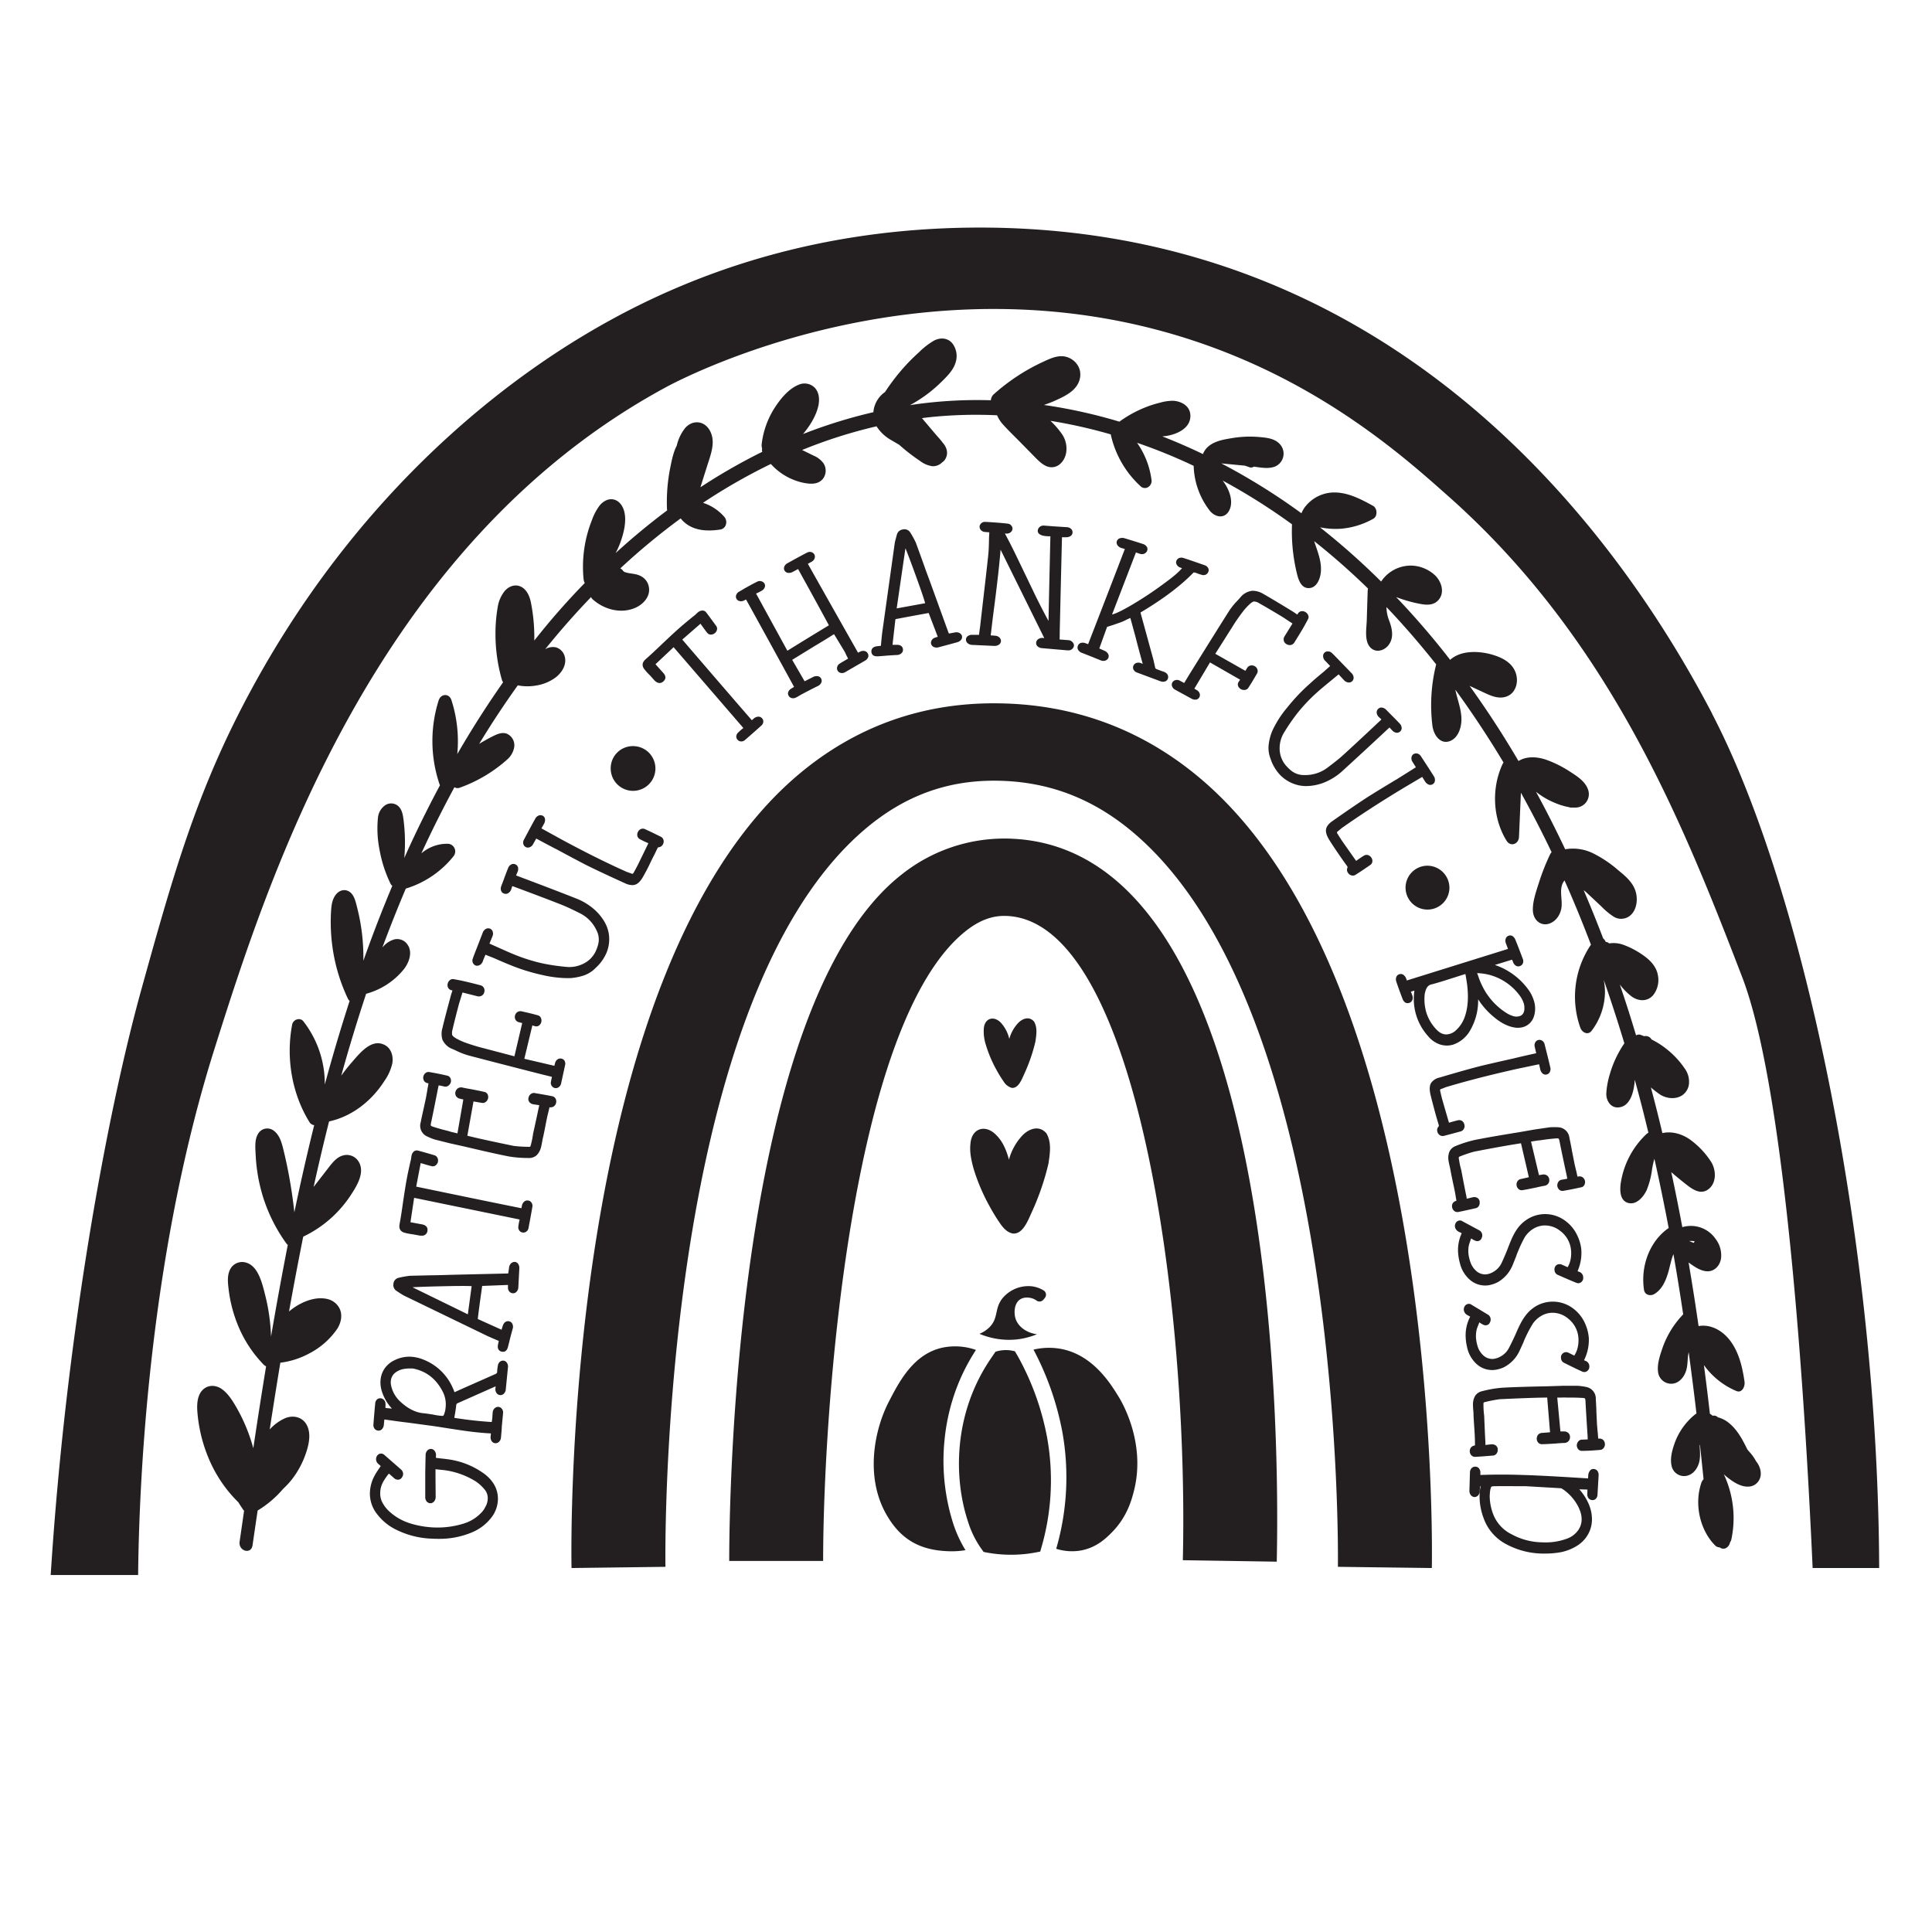 <svg id="Layer_1" data-name="Layer 1" xmlns="http://www.w3.org/2000/svg" viewBox="0 0 864 864"><defs><style>.cls-1{fill:#231f20;}</style></defs><title>Thanksgiving_Black</title><path class="cls-1" d="M640.32,701.23l-42-.54c0-2.48,3.5-248.81-91.94-328.73-18.35-15.37-38.6-22.83-61.92-22.83-21.35,0-40,6.92-57,21.16-93.46,78.27-89.92,327.89-89.87,330.4l-42,.54c-.2-10.85-3.81-266.64,101.93-355.21,25-20.9,54.19-31.5,86.91-31.5,34.66,0,65.56,11.16,91.84,33.17C644.05,437.92,640.52,690.52,640.32,701.23ZM453.39,375.12a73.73,73.73,0,0,0-49.68,15.58c-75.43,58.19-77.6,282-77.6,307.37h42c0-64.68,11.6-241.45,64.32-282.12,7.92-6.11,14.15-6.53,18.21-6.31,57.9,3.18,81,173.79,78.33,288.09l42,.66C572.12,645.57,572.24,381.65,453.39,375.12ZM785.92,654.28c1.4,2.11,2.09,5,.9,7.39a5.6,5.6,0,0,1-5,3.15c-3.66.15-7.32-2.46-10.14-4.8-.27-.22-.52-.47-.78-.71a46.11,46.11,0,0,1,3.39,29.05,3.49,3.49,0,0,1-.61,1.39,3.6,3.6,0,0,1-2.12,2.7,2.75,2.75,0,0,1-2.3-.3,1.84,1.84,0,0,1-.22-.17,2.8,2.8,0,0,1-2.06-.89c-6.75-6.8-9.39-18.38-6.14-27.91a4.3,4.3,0,0,1,1-1.68q-.78-7.69-1.61-15.39l-.13.15c.1,2.81.47,5.59-.41,8.32-1,2.93-3,5.07-5.83,5.48a5.71,5.71,0,0,1-6.37-4.82c-.61-2.87.18-6.13,1.07-8.83a29.34,29.34,0,0,1,9.65-14,2,2,0,0,1,.46-.27q-1.61-13.74-3.48-27.42c-.66,2.79-.27,5.88-1.28,8.64-1.08,3-3.42,5.41-6.44,5.46a5.93,5.93,0,0,1-6-5.48c-.39-3.16.74-6.78,1.73-9.71a41.26,41.26,0,0,1,9.53-15.84c-1.35-9-2.78-18-4.36-26.93-1.08,2.61-1.55,5.59-2.4,8.39-1.16,3.87-2.92,7.67-6.35,9.55-1.52.83-4,.4-4.4-1.91-1.62-10.62,2.45-21.54,10.61-27.43a3,3,0,0,1,.42-.24q-2.94-15.58-6.39-31a37.45,37.45,0,0,0-1.07,4.83,36.68,36.68,0,0,1-2.42,9.24c-1.49,3.15-4.59,6.57-8.07,5.71-4.19-1-4-6.33-3.31-10a37.91,37.91,0,0,1,11.31-20.84,4.7,4.7,0,0,1,.87-.61c-.87-3.58-1.74-7.17-2.65-10.74-1.1-4.33-2.26-8.64-3.44-12.94-.32,5.24-2,12.48-7.86,12.38-3-.06-5-3.08-4.87-6.32a36.5,36.5,0,0,1,1.56-8.51,47.66,47.66,0,0,1,6.51-13.84q-4.31-14.32-9.23-28.4a28.11,28.11,0,0,1,.56,5.53,29.05,29.05,0,0,1-6,17.3c-1.62,2.07-4.2.77-5-1.37a41.45,41.45,0,0,1,4.73-37.18c-3.7-9.7-7.61-19.29-11.82-28.73a8.22,8.22,0,0,0-.72,1.09c-1.67,3.24-.17,7.49-.64,11s-2.73,6.46-5.77,7.32c-3.52,1-6.72-1.62-7-5.65s1.45-8.87,2.66-12.68a100.18,100.18,0,0,1,5-12.69,3.37,3.37,0,0,1,.7-1q-1.78-3.75-3.64-7.46c-3.22-6.48-6.6-12.86-10.09-19.16l-.86,19.74c-.14,3.35-3.8,4.54-5.52,1.79-6.25-10-6.86-23.54-1.84-34.29a3.64,3.64,0,0,1,.45-.73q-10.1-16.84-21.55-32.58c.83,4.24,2.53,8.2,2.71,12.6.18,4.23-1.47,9.25-5.48,10.5s-6.87-2.75-7.46-6.79a74.93,74.93,0,0,1,1.65-27.62Q633.2,285.66,623.35,275q-1.64-1.77-3.32-3.51a17.18,17.18,0,0,0,1.27,6.2c1.34,3.62,2.15,7.69-.43,10.91-2.33,2.9-6.63,3.51-8.76,0-1.85-3.07-1-7.76-.88-11.24q.19-6.57.41-13.14a4.1,4.1,0,0,1,.16-1A308.89,308.89,0,0,0,587.7,242c1.43,4.47,3.38,8.81,3,13.7-.28,3.22-1.84,7.08-5.16,7.29-3.84.24-5-4-5.75-7.33a79.72,79.72,0,0,1-2-21.19,280,280,0,0,0-31-19.56,28,28,0,0,1,1.56,2.34c1.78,3.09,3.15,7.46,1.4,10.95-2,4-6.28,3.19-8.7.23a34.2,34.2,0,0,1-7.23-20.1c-1.65-.78-3.3-1.56-5-2.31q-10-4.47-20.32-8A37.12,37.12,0,0,1,515,214.9a3.28,3.28,0,0,1-1.78,3.07,2.78,2.78,0,0,1-3.26-.62,44.26,44.26,0,0,1-13.19-22.89,1.25,1.25,0,0,1,0-.19,226.72,226.72,0,0,0-27-6.07,39.16,39.16,0,0,1,5,5.71,11.54,11.54,0,0,1,2,8.69c-.56,2.91-2.46,5.5-5.1,6.18-3.32.86-6-1.5-8.34-3.84l-7.22-7.35c-2.45-2.5-5-4.93-7.37-7.54a15.25,15.25,0,0,1-2.84-4.33,200.47,200.47,0,0,0-27.5.59q-3.06.28-6.1.68,3.12,3.7,6.25,7.39c1,1.14,2.08,2.28,3,3.55,1.71,1.92,2.73,4.58,1.3,7.18a4.44,4.44,0,0,1-1.52,1.67A5.81,5.81,0,0,1,417,208.5a11.83,11.83,0,0,1-5.55-2.36,84.07,84.07,0,0,1-9.36-7.26c-1.14-.67-2.29-1.33-3.42-2a18.38,18.38,0,0,1-6.67-6.23,218.55,218.55,0,0,0-33.29,10.59l5.1,2.5a10.58,10.58,0,0,1,4.37,3.33,6,6,0,0,1-.07,6.93c-2.33,3.07-6.49,2.44-9.61,1.73a27.12,27.12,0,0,1-13.77-8.24,258.79,258.79,0,0,0-29.57,16.85l-.77.52a21.28,21.28,0,0,1,9.51,6.26,3.65,3.65,0,0,1,.68,3.62,3.1,3.1,0,0,1-2.69,2.1c-6.22.94-13.08.49-17.49-5a300,300,0,0,0-27,22.35,3.53,3.53,0,0,1,1.35,1.21l.08.09,0,0,.46.3h0l.22.08c.3.11.61.19.91.27,1.17.28,2.37.38,3.54.61,2.7.51,5.18,2,6.06,5.08,1.29,4.52-2.16,8.24-5.56,9.83-6.43,3-14.12,1.1-19.43-3.65a2.47,2.47,0,0,1-.69-1q-10.72,11.13-20.53,23.33a6.65,6.65,0,0,1,4.87-.83,5.74,5.74,0,0,1,3.83,3.94c1.09,3.69-1.19,7.2-3.73,9.28a19.55,19.55,0,0,1-8.55,3.76,22.58,22.58,0,0,1-8.67,0q-9.11,12.71-17.27,26.18l.82-.51c1.8-1.06,3.63-2.09,5.49-3s3.94-1.81,6-1.06a5.62,5.62,0,0,1,3.3,6.33,9.47,9.47,0,0,1-3,5.16,64.27,64.27,0,0,1-21.43,12.72,2.57,2.57,0,0,1-2.24-.27q-7.86,14.51-14.8,29.6a17.57,17.57,0,0,1,12.13-4.29,3.44,3.44,0,0,1,2.19,5.65,43.47,43.47,0,0,1-21.27,14.38q-4.06,9.57-7.81,19.3c-.9,2.34-1.78,4.68-2.65,7,.19-.2.36-.4.55-.59a10.27,10.27,0,0,1,4.83-3,5.54,5.54,0,0,1,5.95,2.51c2.33,3.47.39,8.24-1.87,11a32.61,32.61,0,0,1-16.74,10.82q-6,18.12-11.13,36.61c1.52-2.07,3.09-4.1,4.76-6,3.69-4.25,8.94-10.86,14.82-7.63,2.77,1.51,3.81,4.94,3.25,8.18a22.12,22.12,0,0,1-3.52,7.81c-5.88,9.24-14.77,15.95-24.76,18.12q-3.67,14.58-6.9,29.28l6.69-8.63c1.69-2.18,3.5-4.5,6.08-5.32a6.18,6.18,0,0,1,7.12,2.29c3.32,4.78-.39,10.91-3,14.91a52.24,52.24,0,0,1-21.55,19q-3.34,16.69-6.34,33.46a26.61,26.61,0,0,1,2.86-2.14c4.12-2.65,9.3-4.51,14.08-3.48a8.19,8.19,0,0,1,5.58,4.13c1.56,3.07.72,6.61-1,9.3a34.49,34.49,0,0,1-12.56,11,36.46,36.46,0,0,1-12.85,4.1q-2.46,14.91-4.75,29.85a20.58,20.58,0,0,1,7-5.08c3.59-1.43,7.92-.54,9.78,3.52,1.74,3.77.71,8.32-.55,12.07a40,40,0,0,1-5.4,10.6,34.52,34.52,0,0,1-4.8,5.41,46.47,46.47,0,0,1-11.43,9.73q-1.16,7.8-2.29,15.59c-.62,4.23-6.38,2.55-5.77-1.66q1-6.93,2-13.85a2.48,2.48,0,0,1-.41-.44c-.16-.22-.3-.46-.45-.69l0,0c-.59-.84-1.14-1.7-1.67-2.59a59.82,59.82,0,0,1-13.13-19.25,67.23,67.23,0,0,1-5.24-21.34c-.24-3.18-.05-6.88,2-9.3,2.44-2.83,6.16-2.77,9-.74s4.89,5.38,6.72,8.59a77,77,0,0,1,7.3,17.84Q116,629.35,119,611a2.91,2.91,0,0,1-1.11-.75,54.7,54.7,0,0,1-10.9-16.2,61.78,61.78,0,0,1-4.76-17.58c-.35-2.91-.68-6.1.67-8.76a6,6,0,0,1,6.92-3.13c5.78,1.42,7.56,9.76,8.92,15.2a87.79,87.79,0,0,1,2.47,17.93v0q3.5-20.54,7.49-41a2.12,2.12,0,0,1-.54-.5,72.48,72.48,0,0,1-10.26-20.09,75.3,75.3,0,0,1-3.56-19.53c-.14-2.89-.54-6.63.9-9.22a4.76,4.76,0,0,1,7.36-1.59c2.45,1.95,3.36,5.13,4.11,8.22q1.32,5.37,2.35,10.8,1.63,8.61,2.58,17.36,3.54-17,7.61-33.87c.41-1.71.84-3.41,1.26-5.11a2.85,2.85,0,0,1-2.16-1.44c-7.79-12.6-10.52-28.52-7.71-43.48.45-2.35,3.48-3.41,5-1.56a45.43,45.43,0,0,1,9.61,28.32q5.1-18.85,11.1-37.4a3.09,3.09,0,0,1-.81-1.1,78.53,78.53,0,0,1-6.34-19.76A81.23,81.23,0,0,1,148,408.4c.15-2.85.33-5.72,2-8.06,1.53-2.19,4.14-3,6.35-1.5s2.83,4.94,3.49,7.54a87.3,87.3,0,0,1,1.84,9.54,90.33,90.33,0,0,1,.82,13.75q6-17,12.94-33.51a2.74,2.74,0,0,1-.81-1,58,58,0,0,1-4.9-15.14,48.4,48.4,0,0,1-.71-14.31,7.7,7.7,0,0,1,3.27-5.63,4.8,4.8,0,0,1,6,.59c1.57,1.6,1.91,3.85,2.19,6.08.3,2.41.5,4.85.58,7.29a81.9,81.9,0,0,1-.25,9.66c.32-.71.62-1.43.94-2.14q7-15.45,15-30.37c0-.11-.1-.22-.14-.33a60.3,60.3,0,0,1-.45-37.61c1-3.1,4.7-3.32,5.74-.11a60.06,60.06,0,0,1,2.6,24.1q9.59-16.59,20.5-32.14a3.47,3.47,0,0,1-.56-1.14,74,74,0,0,1-2.86-21.29,68.55,68.55,0,0,1,1-11.18,15.24,15.24,0,0,1,3.21-7.29c1.81-2,4.35-2.95,6.81-2,2.69,1.08,4.13,4,4.77,6.95a80.39,80.39,0,0,1,1.57,17.3c3.12-3.93,6.29-7.81,9.57-11.59q6.31-7.28,13-14.14a4.49,4.49,0,0,1-.53-1.73,56.36,56.36,0,0,1,3.74-26.41,24,24,0,0,1,3.44-6.51c1.63-2,4-3.27,6.45-2.65,2.24.58,3.79,2.64,4.47,5,1.29,4.53-.15,10-1.68,14.27a35.3,35.3,0,0,1-2.09,4.64q11.12-10.16,23.06-19.09a3.83,3.83,0,0,1-.09-.69,77.69,77.69,0,0,1,1.45-18.34c.62-3.06,1.35-6.91,2.92-9.92a19.65,19.65,0,0,1,3.8-7.93c3.31-3.72,8.6-3.31,11.07,1.33,2.62,4.93.36,10.49-1.18,15.36q-1.56,4.92-3.11,9.86a262.16,262.16,0,0,1,25.59-14.83c.69-.35,1.39-.67,2.08-1a2.53,2.53,0,0,1-.13-.89c0-.2,0-.39.07-.59a4.81,4.81,0,0,1-.21-2,38.33,38.33,0,0,1,5.66-16c2.71-4.23,6.33-8.68,10.81-10.51a6.43,6.43,0,0,1,7.21,1.26c2,2.06,2.28,5.14,1.69,8-1,4.7-3.93,9.25-6.88,12.75a225.77,225.77,0,0,1,31.48-9.77c0-.26,0-.52.07-.8a12.14,12.14,0,0,1,5.11-8.21,93.68,93.68,0,0,1,8.88-11.51c2-2.22,4.14-4.31,6.34-6.3a33.48,33.48,0,0,1,6.69-5.19c2.73-1.4,5.95-1.37,8.15,1.16a9.31,9.31,0,0,1,1.67,8.06c-.74,3-2.65,5.29-4.62,7.35a71.6,71.6,0,0,1-6.48,6,61.43,61.43,0,0,1-9.44,6.28A200.77,200.77,0,0,1,443.11,179a4.11,4.11,0,0,1,1.41-2.78,90.27,90.27,0,0,1,14.91-10.77c2.37-1.36,4.8-2.6,7.26-3.74s5.2-2.42,8-2.42c4.75,0,9.54,4.38,8.21,10.11-1.26,5.45-7,7.91-11.16,9.81-1.61.73-3.24,1.33-4.89,1.89a232.57,232.57,0,0,1,33.75,7.47,52.6,52.6,0,0,1,11.74-6.45,46.52,46.52,0,0,1,6.28-2,21.9,21.9,0,0,1,6-.9c3.74.2,8.14,2.47,7.7,7.42s-5.69,7.27-9.54,8.1a21.56,21.56,0,0,1-3,.41q9.21,3.6,18.18,7.91a8.75,8.75,0,0,1,1.9-2.93c2.87-2.81,7-3.51,10.67-4.13a48.37,48.37,0,0,1,12.71-.55c3.3.3,7.13.6,9.47,3.59a6.26,6.26,0,0,1-2.61,9.64c-2.89,1.07-6.28.43-9.35,0a2.29,2.29,0,0,1-2.06.26c-.66-.26-1.33-.49-2-.7l-10.5-1c3.58,1.88,7.12,3.82,10.62,5.86A284.53,284.53,0,0,1,582,229.53a14.53,14.53,0,0,1,1.51-2.71c.06-.09.14-.17.21-.26l.06-.1a1.37,1.37,0,0,1,.17-.17,16.53,16.53,0,0,1,12.76-6.06c6.2,0,11.92,3,17.36,6,1.9,1.07,2.07,4.65.09,5.75a35.43,35.43,0,0,1-14.7,4.49,33.77,33.77,0,0,1-7.38-.34l-1.73-.27a321,321,0,0,1,27.3,24.21A15.9,15.9,0,0,1,632.25,253a16.24,16.24,0,0,1,9.27,4.07c2.94,2.62,4.81,7.73,1.82,11.2-2.56,3-6.57,2.17-9.8,1.48a63.21,63.21,0,0,1-9.18-2.74q11.14,11.67,21.33,24.46c.68.85,1.34,1.71,2,2.57a3.51,3.51,0,0,1,.44.56l.38.49c4.83-4.39,12.91-4,18.64-2.38,4,1.16,8.6,3.16,10.46,7.61s.3,9.8-4.06,11.23c-3.89,1.29-7.83-.86-11.34-2.5l-5-2.33c7.78,10.8,15.06,22,21.88,33.62,3.59-2.3,8.52-1.93,12.41-.56a49.93,49.93,0,0,1,10.4,5.17c3,1.95,7,4.31,8.29,8.18a6,6,0,0,1-5.16,8,11,11,0,0,1-1.82,0,3,3,0,0,1-1.56-.17,29.52,29.52,0,0,1-6-1.79,34.43,34.43,0,0,1-8.74-5.08q6.87,12.63,13.05,25.71a20.4,20.4,0,0,1,12.85,2,52.71,52.71,0,0,1,10.81,7.31c3.33,2.74,7.1,5.76,8.09,10.54.89,4.31-.5,9.37-4.55,10.86a5.74,5.74,0,0,1-1.45.33,5.1,5.1,0,0,1-2.42-.19l-.08,0a8,8,0,0,1-.92-.36c-.19-.09-.36-.18-.53-.28a30.63,30.63,0,0,1-5.59-4.62l-7.08-6.63-.86-.65q4.57,10.68,8.72,21.56a3.8,3.8,0,0,1,1.14,1.55,2.55,2.55,0,0,1,1.25.44l.33.23a13,13,0,0,1,6.26.61,38.29,38.29,0,0,1,9.7,5.27c2.66,2,5.18,4.72,5.79,8.37a10.92,10.92,0,0,1-2.2,9c-2.69,3-6.75,2.6-9.72.36a29,29,0,0,1-5.11-5.21c2.57,7.52,5,15.1,7.26,22.73a2.51,2.51,0,0,1,2-.25c.55.19,1.1.42,1.65.63a2.94,2.94,0,0,1,3.27,1.45A36.93,36.93,0,0,1,745,468.9a39.13,39.13,0,0,1,8.58,9.18,10,10,0,0,1,1.65,7.24,7.08,7.08,0,0,1-3,4.55c-2.91,1.84-6.72,1.46-9.61-.24a40.45,40.45,0,0,1-4.21-3.22l-.12-.08q2.72,10.16,5.14,20.4c4.35-1,9.25.45,13,3.37a36.68,36.68,0,0,1,8.88,9.63c2.2,3.69,2.34,9.2-1.17,12-3.91,3.12-8-.41-11.27-3-1.85-1.47-3.68-3-5.47-4.53.22,1,.46,2,.67,3.08q2.26,10.73,4.27,21.51h0a13.41,13.41,0,0,1,14.85,5.22,12.06,12.06,0,0,1,2.48,8.63c-.42,3.28-2.85,5.83-5.85,5.89s-5.81-1.89-8.27-3.64l-.41-.32q2.42,14.19,4.47,28.46c5.41-.93,10.66,1.94,14.13,6.53,3.92,5.22,5.48,11.76,6.42,18.37.32,2.19-1.2,5.15-3.59,4.16A34,34,0,0,1,762,610.47q1.44,10.89,2.68,21.8a4.08,4.08,0,0,1,.87.57l.31.29a2.53,2.53,0,0,1,2.41.71,12.54,12.54,0,0,1,4.6,2.27c3.88,3,6.35,7.53,8.56,12.11l.85,1a19.47,19.47,0,0,1,3,4.19C785.48,653.67,785.71,654,785.92,654.28ZM755.45,555l2,.83a3.3,3.3,0,0,1,.31-.51,1.24,1.24,0,0,1,.14-.18A7.53,7.53,0,0,0,755.45,555ZM243.74,366.39a1.93,1.93,0,0,0-1-1.57,2.16,2.16,0,0,0-1.89-.09,3,3,0,0,0-1.48,1.39c-1.13,2-2.8,5.11-5.08,9.43a2.5,2.5,0,0,0,.08,2.62,2.71,2.71,0,0,0,.68.61,2.14,2.14,0,0,0,1.88.09,2.92,2.92,0,0,0,1.45-1.31l1.43-2.56.67.36c3.82,2.06,6.61,3.54,8.54,4.51,5.75,3.1,9.93,5.32,12.79,6.8,4,2,9.92,4.8,17.73,8.34a7.8,7.8,0,0,0,3.21.82,4,4,0,0,0,1.44-.25c1.24-.47,2.37-1.65,3.46-3.61.94-1.68,2-3.61,3-5.75s1.81-3.64,2.21-4.45l1.07-2.25.22-.39c0-.05.1-.18.42-.23a2.38,2.38,0,0,0,1.88-1.3,2.55,2.55,0,0,0,.28-1.91,2.2,2.2,0,0,0-1.14-1.46h0c-3.11-1.54-5.47-2.68-7-3.36a2.19,2.19,0,0,0-1.8-.18,2.51,2.51,0,0,0-1.44,1.24,2.61,2.61,0,0,0-.32,1.88,2.21,2.21,0,0,0,1.18,1.5c.72.39,1.9,1,3.5,1.68l.21.1s0,.09-.12.34l-4.34,8.92c-.41.84-1.1,2.14-2.06,3.86a1.19,1.19,0,0,1-.49.54c-.08,0-.22.06-.54-.11l-2.16-.76c-9-4-19-9-29.64-14.77l-8.17-4.51-.26-.15,1.12-2A3.5,3.5,0,0,0,243.74,366.39Zm69.71-87.19c1.25,1.75,2.17,3,2.85,3.86a2.12,2.12,0,0,0,1.61.74h0a2.92,2.92,0,0,0,1.73-.61l.13-.11a2.71,2.71,0,0,0,.86-1.45,2,2,0,0,0-.28-1.62c-2-2.72-3.47-4.77-4.51-6.1a2.08,2.08,0,0,0-1.81-.87,3.29,3.29,0,0,0-2,.87c-.24.21-.52.47-.85.8a10.84,10.84,0,0,1-1.12.92c-2.52,2.05-4.42,3.64-5.65,4.7-1.9,1.66-4.69,4.22-8.27,7.62-3.22,3.08-5.69,5.37-7.36,6.82s-1.81,3-.58,4.56c.63.79,1.23,1.47,1.76,2s1,1,1.31,1.38l1.5,1.67c1.69,1.61,3,1.11,3.83.4s1.69-2,0-3.87l-3.46-3.86,8.1-7.62,31.19,36.14c-.23.19-.48.4-.77.62-.45.37-.95.82-1.46,1.33a2.47,2.47,0,0,0-.91,1.65,2,2,0,0,0,.53,1.63,2.19,2.19,0,0,0,1.63.78h.08a2.51,2.51,0,0,0,1.7-.7c3.2-2.78,5.62-4.92,7.19-6.35a2.51,2.51,0,0,0,.92-1.66,2.08,2.08,0,0,0-.53-1.63,2.16,2.16,0,0,0-1.67-.75h0a3.25,3.25,0,0,0-1.92.73l-1,.86c-7.35-8.45-17.81-20.58-31.1-36.06l8.13-7.08Zm-40.34,64.28a10,10,0,1,0,10-9.81A9.9,9.9,0,0,0,273.11,343.48Zm67.63-79.37a2.83,2.83,0,0,0,1.24-1.43,2,2,0,0,0-.13-1.76,2.52,2.52,0,0,0-3.22-.8c-1.34.67-2.54,1.3-3.55,1.87s-1.86,1-2.54,1.44l-2.14,1.24a2.72,2.72,0,0,0-1.15,1.39,2,2,0,0,0,.06,1.64,2.09,2.09,0,0,0,1.5,1.12,2.92,2.92,0,0,0,1.95-.28l.87-.44c5,9,12.21,22.14,21.48,39.07l-1.31.81a2.94,2.94,0,0,0-1.24,1.37,1.92,1.92,0,0,0,.07,1.7,2.13,2.13,0,0,0,1.44,1.14,2.54,2.54,0,0,0,.61.07,2.92,2.92,0,0,0,1.31-.33q.84-.42,1.56-.87c.44-.27.93-.55,1.48-.82,1.51-.82,3.79-2,6.77-3.48a3,3,0,0,0,1.46-1.42,2.12,2.12,0,0,0-.07-1.93,2,2,0,0,0-1.41-1,3.48,3.48,0,0,0-2,.26l-3.95,2-5.47-9.42-.07-.06a.68.68,0,0,1,.21-.25l9.93-6.1c3.72-2.22,6.39-3.84,8.14-5l.25-.12c.15-.08.2-.1.35.19l4.13,6.79a12.61,12.61,0,0,1,.83,1.52c.22.49.41.9.58,1.23l.55,1.06-.11.1c-1.7,1-2.89,1.68-3.63,2.16a2.46,2.46,0,0,0-1.11,1.44,2.19,2.19,0,0,0,.13,1.62,2.13,2.13,0,0,0,1.51,1.12,2.75,2.75,0,0,0,2-.41l8.9-5.15a3,3,0,0,0,1.25-1.38,2,2,0,0,0-.11-1.76,2.1,2.1,0,0,0-1.5-1.12,3,3,0,0,0-2,.32l-.87.44c-5-8.84-12.57-22.2-22.44-39.75l1.8-1a2.66,2.66,0,0,0,1.22-1.47,2.2,2.2,0,0,0-.15-1.79,2.36,2.36,0,0,0-1.4-1,2.55,2.55,0,0,0-1.78.23c-1.95,1-4.78,2.51-8.63,4.67a3.19,3.19,0,0,0-1.54,1.46,2.06,2.06,0,0,0,1.66,2.95,3.38,3.38,0,0,0,2-.41l2.45-1.3c6.09,11,10.72,19.5,13.78,25.15-7.8,4.73-14,8.55-18.57,11.38l-14-25.56c.26-.13.55-.26.88-.4A19.74,19.74,0,0,0,340.74,264.11ZM251.25,473.47h0a2.18,2.18,0,0,0-1.83.24,2.66,2.66,0,0,0-1.15,1.56l-.36,1.36-13.43-3.13,3.59-14.93,1.08.32a2.1,2.1,0,0,0,1.79-.2,2.63,2.63,0,0,0,1.09-1.51,2.68,2.68,0,0,0-.09-1.85,2,2,0,0,0-1.3-1.24c-1.64-.49-4-1.07-7.25-1.79a2.34,2.34,0,0,0-1.86.22,2.47,2.47,0,0,0-1.17,1.46,2.51,2.51,0,0,0,.13,1.93,2.25,2.25,0,0,0,1.44,1.2l1.6.41-3.48,14.86-.35-.09-15.94-4.19c-2.25-.67-4.15-1.28-5.63-1.82a26.65,26.65,0,0,1-4.2-1.94c-1.21-.71-1.59-1.2-1.7-1.49a5,5,0,0,1,.15-2.45c.6-2.63,1.57-6.52,2.91-11.56l1.54-5a5.31,5.31,0,0,1,.53.14l6.27,1.58a2.59,2.59,0,0,0,1.78-.28,2.42,2.42,0,0,0,1.12-1.43,2.68,2.68,0,0,0-.1-2,2.39,2.39,0,0,0-1.52-1.22c-3.33-.87-5.74-1.46-7.33-1.81-1-.25-2.59-.56-4.72-.94a2.05,2.05,0,0,0-1.67.43,2.81,2.81,0,0,0-.92,1.37,2.6,2.6,0,0,0,.08,1.91,2.12,2.12,0,0,0,1.39,1.2l.59.15L202,444c-.23.66-.45,1.42-.67,2.32-1.62,6-2.79,10.48-3.47,13.42a9.08,9.08,0,0,0,0,5.21,8.09,8.09,0,0,0,3.39,3.68l.53.26c1.07.44,1.92.82,2.53,1.13a32.16,32.16,0,0,0,5.27,2c7.16,1.89,17.79,4.63,32.51,8.39l4.75,1.16q-.09.35-.18.81c-.12.57-.22,1.06-.29,1.47a2.32,2.32,0,0,0,.31,1.68,2.25,2.25,0,0,0,1.28,1,2.2,2.2,0,0,0,.61.09,2.14,2.14,0,0,0,1.28-.43,2.67,2.67,0,0,0,1.08-1.67l1.8-8.28a2.66,2.66,0,0,0-.21-1.77A2,2,0,0,0,251.25,473.47Zm-19.4,91.95a3.38,3.38,0,0,1,.39,1.94l-.44,8.36a2.94,2.94,0,0,1-.8,1.94,2,2,0,0,1-1.83.68,2.2,2.2,0,0,1-1.39-.76,2.58,2.58,0,0,1-.61-1.63v-1.32l-11.54.45-.54,3.86c-.65,4.7-1.13,8.29-1.4,10.66a.31.31,0,0,0,0,.19.61.61,0,0,0,.05.11l10.55,4.76.57-1.81c.66-1.83,1.78-2.07,2.61-2a2.1,2.1,0,0,1,1.65,1.16,3,3,0,0,1,.14,2.27c-.64,2.3-1.09,4-1.36,5.14l-.72,2.89c-.46,1.78-1.38,2.21-2.18,2.21a1.62,1.62,0,0,1-.31,0,2.32,2.32,0,0,1-1.69-.91,2.67,2.67,0,0,1-.34-1.94c.05-.38.19-1.05.41-2-2.21-.93-4-1.7-5.37-2.34l-37.17-18c-.6-.34-1.65-1-3.15-2a3.12,3.12,0,0,1-1.44-3.17,3,3,0,0,1,2.47-2.76,37.43,37.43,0,0,1,5.07-.87l8.63-.2c4-.06,7.1-.13,9.16-.22l25.68-.6.35-.07.37-2.61a3.06,3.06,0,0,1,.83-1.82,2.44,2.44,0,0,1,1.73-.68A2,2,0,0,1,231.85,565.42Zm-20.93,9.76c-1.91-.14-6.76-.12-14.44.07-6.89.16-10.35.31-12,.43l24.74,12.09Zm15.8,34.32a2.76,2.76,0,0,1,.45,1.88l-1,10.18a3,3,0,0,1-.88,1.73,2.09,2.09,0,0,1-1.67.6,2,2,0,0,1-1.53-.89,2.83,2.83,0,0,1-.56-1.72l.12-1.31-17,7.55a.88.88,0,0,0-.46.36,1.84,1.84,0,0,0-.19.77c-.07.73-.22,1.84-.48,3.42-.15.8-.27,1.47-.34,2,4.12.65,8,1.14,11.55,1.46,2.23.2,4,.34,5.21.4,0-.33.08-.71.14-1.15.08-.62.14-1.36.17-2.19l.1-1.1a2.89,2.89,0,0,1,.84-1.69,2.34,2.34,0,0,1,1.57-.65,2.21,2.21,0,0,1,1.66.84,2.76,2.76,0,0,1,.57,1.79l-.59,6.29c0,1.06-.17,2.66-.36,4.74a3,3,0,0,1-.75,1.85,2.37,2.37,0,0,1-1.78.76,2.13,2.13,0,0,1-1.67-1,3.11,3.11,0,0,1-.43-2l.12-1.36-.27-.06c-.86,0-2.31-.12-4.21-.29-2.68-.24-5.64-.6-8.82-1.07L200,638.7c-3.39-.55-5.9-.93-7.46-1.13l-10.15-1.37c-2.34-.26-5.78-.73-10.24-1.37h-.27l-.24,2.51a3.25,3.25,0,0,1-.83,1.81,2.08,2.08,0,0,1-1.73.62,2.18,2.18,0,0,1-1.61-.9,2.77,2.77,0,0,1-.46-2c.14-2,.4-5.14.79-9.29a2.57,2.57,0,0,1,.76-1.7,2.09,2.09,0,0,1,1.71-.55,2.28,2.28,0,0,1,1.46.75,2.34,2.34,0,0,1,.65,1.59,6.65,6.65,0,0,1,0,1.22l0,.77,2.89.26a20,20,0,0,1-4.42-7.47,13.1,13.1,0,0,1-.66-5.38,10.7,10.7,0,0,1,1.91-5.21,11.23,11.23,0,0,1,4.51-3.64,14.61,14.61,0,0,1,7.8-1.44,17.46,17.46,0,0,1,5.06,1.29,23.72,23.72,0,0,1,12.91,12.39,23,23,0,0,1,.87,2.14l3.83-1.72,14.55-6.44c.58-.29.68-.63.7-.85l0-.18a16.07,16.07,0,0,1,.32-2.63,2.57,2.57,0,0,1,.8-1.69,2.18,2.18,0,0,1,1.75-.6A2.1,2.1,0,0,1,226.72,609.5Zm-28.56,13.2c-2.95-6-7.53-9.58-13.6-10.71l-1.19,0a15.14,15.14,0,0,0-3.3.32,8.62,8.62,0,0,0-3.51,1.73,5.13,5.13,0,0,0-1.77,3.45,5.63,5.63,0,0,0,0,1.39,11.55,11.55,0,0,0,.5,2.15,13.73,13.73,0,0,0,3.77,5.82c3.23,3,6.61,4.76,10.06,5.13.9.08,2.27.27,4.19.56a33.34,33.34,0,0,0,4.14.64c.58.06.77-.06.82-.11a3.42,3.42,0,0,0,.58-1.42,3.37,3.37,0,0,0,.22-.71,17.69,17.69,0,0,0,.24-1.78A12.38,12.38,0,0,0,198.16,622.7Zm68.31-189.94a19.17,19.17,0,0,0,4.79-6.73,15.86,15.86,0,0,0,1.12-7.44c-.35-4-2.36-7.79-6-11.33a27.31,27.31,0,0,0-9.27-5.67c-5.7-2.27-14.39-5.6-25.81-9.89l-.5-.19.63-1.54a3.15,3.15,0,0,0,.23-2.07,2.06,2.06,0,0,0-1.3-1.41,2.08,2.08,0,0,0-1.81.15,2.89,2.89,0,0,0-1.28,1.47c-.49,1.18-1.19,3-2.08,5.48l-1.07,2.8a3.13,3.13,0,0,0-.05,1.86,1.94,1.94,0,0,0,1.17,1.29,2.18,2.18,0,0,0,2-.09,3.11,3.11,0,0,0,1.36-1.67l.49-1.5.64.2c9.6,3.56,16.95,6.36,21.83,8.3,1.89.75,4.65,2.05,8.21,3.85a16.11,16.11,0,0,1,7.08,7.6,8.72,8.72,0,0,1,.75,5.71,17.41,17.41,0,0,1-.85,2.68,11.82,11.82,0,0,1-5.91,6.38,14,14,0,0,1-7.85,1.37,92.19,92.19,0,0,1-10.43-1.55A78.4,78.4,0,0,1,230.33,427c-1.38-.55-3.38-1.41-5.94-2.56l-5.5-2.46,1.44-3.51a2.91,2.91,0,0,0,0-1.89,2.16,2.16,0,0,0-1.33-1.34,2.28,2.28,0,0,0-1.84.25,3,3,0,0,0-1.23,1.48l-4.1,10.58-.48,1.39a2.29,2.29,0,0,0,.16,1.7,2.24,2.24,0,0,0,1.24,1.16,2.36,2.36,0,0,0,1.69-.18,2.57,2.57,0,0,0,1.16-1.09,1.89,1.89,0,0,0,.35-.71l.1-.33,1.05-2.53,3.71,1.47c3.16,1.39,5.57,2.42,7.16,3.05A86.53,86.53,0,0,0,242.4,436a51.84,51.84,0,0,0,11.1,1.42c.51,0,1,0,1.5,0a24.39,24.39,0,0,0,6.34-1.28A13.36,13.36,0,0,0,266.47,432.76ZM219.83,662.22a17.71,17.71,0,0,0-3.75-3.48,35.5,35.5,0,0,0-14.8-6c-1.06-.17-2.57-.36-4.6-.57l-1.75-.22.06-1.3a3.12,3.12,0,0,0-.59-1.77,2.32,2.32,0,0,0-1.54-.93,2.29,2.29,0,0,0-1.72.68,3.07,3.07,0,0,0-.8,1.77l-.08,3.41c0,1.12-.08,2.92-.09,5.49v10.35a3.07,3.07,0,0,0,.63,1.79,2.19,2.19,0,0,0,1.71.82,2.21,2.21,0,0,0,1.65-.84,3.05,3.05,0,0,0,.67-1.88v-.29l-.07-8.71,0-3.49,3.93.41a35.1,35.1,0,0,1,13.79,4.86,17.24,17.24,0,0,1,4,3.52,6,6,0,0,1,1.63,4.58A7.72,7.72,0,0,1,217,674a8.83,8.83,0,0,1-1.54,2.25,18.17,18.17,0,0,1-8.21,5.13,39.29,39.29,0,0,1-13.41,1.7,42.24,42.24,0,0,1-10.35-1.8,24.51,24.51,0,0,1-10.07-6,15.43,15.43,0,0,1-2.6-3.72,8.76,8.76,0,0,1-.77-4.25,10.3,10.3,0,0,1,1.15-4.33,24.47,24.47,0,0,1,2.72-4l2.55,2.25a2.56,2.56,0,0,0,1.36.5,2.06,2.06,0,0,0,1.9-1,2.84,2.84,0,0,0,.55-1.49,2.67,2.67,0,0,0-1-2.13l-7.24-6.33a2.4,2.4,0,0,0-1.49-.73,2.16,2.16,0,0,0-1.89.94,2.53,2.53,0,0,0-.47,1.42,2.72,2.72,0,0,0,.95,2.22l1.13,1c-1.28,1.85-2.13,3.15-2.52,3.88a17.05,17.05,0,0,0-2.31,7.65,14.71,14.71,0,0,0,3.29,10.07A23.64,23.64,0,0,0,177,684a38.65,38.65,0,0,0,16.31,4.1c.91.05,1.67.07,2.27.07l.77,0a37.15,37.15,0,0,0,14.3-2.72,21.29,21.29,0,0,0,8.93-6.58,13.79,13.79,0,0,0,3.08-8,12.6,12.6,0,0,0-2.82-8.61Zm16.45-125.33a2.19,2.19,0,0,0-1.8.44,3.13,3.13,0,0,0-1.06,1.73l-.24,1.27c-11-2.21-26.8-5.46-47.05-9.67l2-10.5.31.05c2,.62,3.59,1.07,4.66,1.32a2.11,2.11,0,0,0,1.75-.39,2.93,2.93,0,0,0,1-1.52l0-.18a2.59,2.59,0,0,0-.23-1.66,2.07,2.07,0,0,0-1.23-1.11c-3.21-.95-5.69-1.66-7.36-2.09a2.07,2.07,0,0,0-2,.41,3.23,3.23,0,0,0-1,1.9c-.06.31-.11.69-.17,1.14a10.32,10.32,0,0,1-.31,1.4c-.72,3.21-1.22,5.54-1.52,7.13-.47,2.46-1.07,6.17-1.78,11-.61,4.35-1.13,7.66-1.55,9.83s.43,3.44,2.39,3.94a25.65,25.65,0,0,0,2.66.54c.75.11,1.38.21,1.9.31l2.22.41.6,0a2.39,2.39,0,0,0,2.67-2c.18-.94.1-2.58-2.43-3.05l-5.15-.95,1.64-10.91,47.18,9.69c-.06.29-.13.6-.22,1a18.27,18.27,0,0,0-.32,1.92,2.46,2.46,0,0,0,.31,1.87,2.12,2.12,0,0,0,1.43,1,2.22,2.22,0,0,0,1.78-.37,2.48,2.48,0,0,0,1-1.63c.81-4.26,1.37-7.33,1.7-9.36a2.44,2.44,0,0,0-.3-1.86A2.16,2.16,0,0,0,236.28,536.89Zm10.6-46.67h0c-1.75-.36-4.44-.84-8-1.44a2.22,2.22,0,0,0-1.43.43,2.7,2.7,0,0,0-1,1.34l-.06.26a2.19,2.19,0,0,0,.79,2.48,2.84,2.84,0,0,0,1.31.55l2.69.41-.3,1.25c-.5,2.46-1.32,6.29-2.47,11.44-.06.47-.16,1.09-.29,1.85s-.33,1.65-.58,2.69l-.13.52c-.16.66-.31.79-.31.79a2.11,2.11,0,0,1-1,.07,59.1,59.1,0,0,1-6.34-.4c-7.94-1.64-14-2.94-17.9-3.87l-2.86-.68,2.75-15.34,3.85.66a2.25,2.25,0,0,0,1.68-.48,2.77,2.77,0,0,0,.81-3.3,2.09,2.09,0,0,0-1.43-1.13c-1.3-.3-3.26-.71-6-1.24-1.75-.29-3.08-.54-4-.76a2.64,2.64,0,0,0-1.94.41,2.8,2.8,0,0,0-1.08,1.73,2.42,2.42,0,0,0,.41,1.87,2.7,2.7,0,0,0,1.6,1l1.55.37-2.63,15.15-1.87-.44a22.53,22.53,0,0,1-2.22-.62c-2.19-.52-4.39-1.13-6.54-1.82-1.14-.35-1.27-.61-1.27-.62s-.14-.35.22-1.82c.71-3.31,1.71-8.32,3-14.87.12-.52.22-.95.27-1.29.61.1,1.45.27,2.5.52a2.21,2.21,0,0,0,1.82-.34,3,3,0,0,0,1.11-1.5,2.72,2.72,0,0,0-.15-1.88,2,2,0,0,0-1.43-1.13c-2.62-.62-5.3-1.16-7.93-1.6a2.08,2.08,0,0,0-1.77.42,2.7,2.7,0,0,0-1,1.59,2.77,2.77,0,0,0,.29,1.85,2.21,2.21,0,0,0,1.47,1.06l.55.13c-.15.94-.28,1.64-.39,2.13-.14,1-.39,2.46-.73,4.31l-1.17,5.43c-.29,1.21-.7,3.08-1.19,5.54a5.22,5.22,0,0,0,2.57,6.17,26.91,26.91,0,0,0,3.73,1.53l6.7,1.68,6.73,1.5c8.66,2.05,15.29,3.53,19.68,4.39a52.73,52.73,0,0,0,8.83.69h.08a5,5,0,0,0,3.51-1.21,7.7,7.7,0,0,0,2-3.68c.2-.83.43-2,.69-3.52.29-1.17.66-2.89,1.09-5.13s.87-4.53,1.39-6.65l.61-2.49a2.78,2.78,0,0,0,1.86-.36,2.52,2.52,0,0,0,1.06-1.57,2.61,2.61,0,0,0-.2-1.9A2.21,2.21,0,0,0,246.88,490.22ZM652.2,542h0c1.76-.35,4.36-.91,8-1.75a2.17,2.17,0,0,0,1.15-.94,2.66,2.66,0,0,0,.37-1.61l0-.27a2.19,2.19,0,0,0-1.71-2,2.82,2.82,0,0,0-1.42,0l-2.64.65-.21-1.26c-.52-2.46-1.27-6.31-2.24-11.49-.13-.46-.29-1.06-.47-1.81s-.35-1.66-.52-2.7l-.09-.53a1.82,1.82,0,0,1,0-.85s.13-.17.86-.43a57.44,57.44,0,0,1,6-2c7.95-1.53,14-2.63,18-3.27l2.91-.47,3.52,15.19-3.81.86a2.25,2.25,0,0,0-1.36,1.08,2.56,2.56,0,0,0-.3,1.77,2.66,2.66,0,0,0,.86,1.58,2.11,2.11,0,0,0,1.76.5c1.31-.22,3.28-.59,6-1.16,1.72-.4,3-.67,4-.83a2.57,2.57,0,0,0,1.63-1.11,2.76,2.76,0,0,0,.31-2,2.44,2.44,0,0,0-1.12-1.57,2.75,2.75,0,0,0-1.87-.31l-1.57.25-3.56-15,1.9-.31c1-.15,1.73-.25,2.29-.28,2.22-.35,4.49-.63,6.75-.81,1.18-.12,1.41.08,1.41.08s.27.27.51,1.76c.66,3.3,1.68,8.16,3.12,14.84.09.54.18,1,.26,1.3-.6.15-1.45.31-2.51.48a2.15,2.15,0,0,0-1.54,1,2.88,2.88,0,0,0-.43,1.8,2.79,2.79,0,0,0,.87,1.67,2.12,2.12,0,0,0,1.77.5c2.65-.43,5.34-1,7.94-1.56a2,2,0,0,0,1.47-1,2.73,2.73,0,0,0,.32-1.87,2.81,2.81,0,0,0-1-1.59,2.27,2.27,0,0,0-1.76-.42l-.57.1c-.23-.93-.39-1.62-.47-2.12-.27-1-.61-2.37-1-4.25l-1.07-5.45c-.2-1.23-.56-3.05-1.09-5.56a5.28,5.28,0,0,0-4.8-4.7,27.92,27.92,0,0,0-4,0l-6.84,1-6.79,1.19c-8.82,1.42-15.51,2.59-19.87,3.47A52.81,52.81,0,0,0,651,512.5,5,5,0,0,0,648.2,515a7.65,7.65,0,0,0-.4,4.16c.14.84.4,2,.75,3.51.2,1.21.54,2.93,1,5.14s1,4.5,1.35,6.66l.42,2.53a2.7,2.7,0,0,0-1.58,1,2.46,2.46,0,0,0-.35,1.85,2.66,2.66,0,0,0,.93,1.68,2.17,2.17,0,0,0,1.41.5A2.28,2.28,0,0,0,652.2,542Zm2.44-37.19h0a2.46,2.46,0,0,0,.24-1.87,2.67,2.67,0,0,0-1-1.62A2.26,2.26,0,0,0,652,501c-.8.18-2.07.52-3.75,1l-.23.07s-.07-.06-.14-.34l-2.75-9.5c-.26-.92-.62-2.35-1.05-4.25a1.13,1.13,0,0,1,0-.72c0-.07.12-.18.47-.27l2.13-.83c9.44-2.83,20.26-5.6,32.16-8.24L688,476l.29-.06.51,2.23a3.46,3.46,0,0,0,1,1.85,2,2,0,0,0,1.84.5,2.06,2.06,0,0,0,1.47-1.16,2.89,2.89,0,0,0,.19-2c-.52-2.27-1.38-5.77-2.55-10.38a2.51,2.51,0,0,0-1.82-1.9,2.58,2.58,0,0,0-.92,0,2.07,2.07,0,0,0-1.47,1.15,2.77,2.77,0,0,0-.2,1.93L687,471l-.75.17c-4.25.94-7.34,1.66-9.43,2.18-6.41,1.43-11,2.49-14.16,3.24-4.32,1.08-10.68,2.86-18.9,5.3a6,6,0,0,0-3.88,2.6c-.6,1.16-.66,2.78-.16,5,.42,1.84,1,3.95,1.61,6.28s1.08,3.91,1.33,4.77l.71,2.39.1.44s.05.2-.16.45a2.28,2.28,0,0,0-.53,2.18,2.57,2.57,0,0,0,1.08,1.63,2.29,2.29,0,0,0,1.3.4,2.64,2.64,0,0,0,.55-.06c3.37-.87,5.9-1.56,7.49-2A2.2,2.2,0,0,0,654.64,504.82Zm-70.71-231a2.72,2.72,0,0,0-1.88-.48,2.17,2.17,0,0,0-1.57,1c-.12.18-.23.35-.32.51l-1-.68c-.57-.41-1.27-.85-2.06-1.31-5.32-3.26-9.37-5.67-12-7.17a9.43,9.43,0,0,0-5.07-1.48,8.2,8.2,0,0,0-4.57,2.11l-.4.42c-.77.9-1.36,1.57-1.84,2.06a30.8,30.8,0,0,0-3.52,4.36c-3.91,6.17-9.83,15.64-17.62,28.16l-2.51,4.13-.74-.41-1.34-.69a2.42,2.42,0,0,0-1.73-.2,2.28,2.28,0,0,0-1.38.9,2,2,0,0,0-.21,1.88,2.71,2.71,0,0,0,1.31,1.5l7.53,4.11a2.88,2.88,0,0,0,1.34.35,2.12,2.12,0,0,0,.44,0,2,2,0,0,0,1.43-.85,2.06,2.06,0,0,0,.3-1.8,2.69,2.69,0,0,0-1.18-1.53l-1.22-.73,7-11.73,13.47,7.72-.63.93a2,2,0,0,0-.32,1.74,2.65,2.65,0,0,0,1.15,1.47,2.78,2.78,0,0,0,1.82.45,2.07,2.07,0,0,0,1.59-.87c.94-1.39,2.21-3.46,3.84-6.3a2.16,2.16,0,0,0,.33-1.81,2.43,2.43,0,0,0-1.07-1.53,2.64,2.64,0,0,0-1.92-.44,2.3,2.3,0,0,0-1.59,1l-.86,1.39-13.44-7.61.19-.3,8.72-13.79c1.31-1.92,2.45-3.52,3.41-4.76a25.63,25.63,0,0,1,3.11-3.39c1-.93,1.63-1.15,1.94-1.16a4.85,4.85,0,0,1,2.34.85c2.41,1.34,5.91,3.39,10.39,6.1l4.42,2.91c-.08.13-.17.29-.29.46l-3.37,5.44a2.51,2.51,0,0,0-.24,1.75,2.37,2.37,0,0,0,1.06,1.47,2.81,2.81,0,0,0,2,.5,2.4,2.4,0,0,0,1.63-1.07c1.81-2.89,3.09-5,3.89-6.38.54-.9,1.29-2.27,2.29-4.17a1.93,1.93,0,0,0,.06-1.69A2.78,2.78,0,0,0,583.93,273.81Zm54.26,113.34a9.81,9.81,0,1,0,10,9.8A9.9,9.9,0,0,0,638.19,387.15Zm-9.05,51.32,45.25-14.11c-.5-1.29-.83-2.18-1-2.66a2.91,2.91,0,0,1,0-2,2.09,2.09,0,0,1,1.37-1.27,1.92,1.92,0,0,1,1.82.32,3.71,3.71,0,0,1,1.14,1.59c.75,1.82,1.83,4.62,3.23,8.33a2.76,2.76,0,0,1,.1,2.1,2.2,2.2,0,0,1-1.45,1.3,2,2,0,0,1-1.71-.22,2.89,2.89,0,0,1-1.17-1.44l-.52-1.24-7.69,2.36a30.64,30.64,0,0,1,14.88,10.9,16,16,0,0,1,2.41,4.6,11.57,11.57,0,0,1,.08,7.81,7.16,7.16,0,0,1-4.69,4.46,8.94,8.94,0,0,1-3.44.27c-3-.36-6.21-1.89-9.42-4.54a33.94,33.94,0,0,1-7.3-8.14,26.68,26.68,0,0,1-3.72,14.18,14,14,0,0,1-7.39,6.07,9.92,9.92,0,0,1-2.88.44,10.19,10.19,0,0,1-3.06-.49,11.8,11.8,0,0,1-5.29-3.67A24.84,24.84,0,0,1,632.54,443l-1.6.49c.36.86.58,1.42.67,1.73a2.92,2.92,0,0,1,0,2,2.21,2.21,0,0,1-1.45,1.29,2,2,0,0,1-1.77-.21,3.27,3.27,0,0,1-1.14-1.53c-1.36-3.56-2.28-6.11-2.82-7.82a2.91,2.91,0,0,1,0-2,2,2,0,0,1,1.37-1.27,2,2,0,0,1,1.84.3,3.54,3.54,0,0,1,1.2,1.59Zm31.44-3.28a.3.3,0,0,0,0,.08,13.79,13.79,0,0,1,.71,1.9,32.79,32.79,0,0,0,1.86,4.3A29.52,29.52,0,0,0,674,453.21a12.68,12.68,0,0,0,3,1.28,4.83,4.83,0,0,0,2.61-.09,2.68,2.68,0,0,0,1.58-1.24,4.1,4.1,0,0,0,.52-2.31,6.4,6.4,0,0,0-.36-2.39,11.72,11.72,0,0,0-1.47-2.88,24.78,24.78,0,0,0-13.38-9.5A25.14,25.14,0,0,0,660.58,435.19ZM637.9,452.93a19.17,19.17,0,0,0,4.37,7.36h0c1.91,2.06,3.9,2.73,6.09,2.05a6.33,6.33,0,0,0,2.19-1.1,14.5,14.5,0,0,0,4.56-6.7c1.35-3.89,1.68-8.66,1-14.16-.14-1.07-.39-2.68-.76-4.77l-.29.05-9.76,3.1c-2.18.67-3.85,1.15-5,1.44a3.31,3.31,0,0,0-1.84,1,6,6,0,0,0-1.05,2.24,7.65,7.65,0,0,0-.27,1.14A21,21,0,0,0,637.9,452.93Zm22.58,157.19a10.37,10.37,0,0,0,7.55,2.55,14.08,14.08,0,0,0,4.49-1.21,15.53,15.53,0,0,0,7-7.31l1.76-3.83a25.54,25.54,0,0,1,1.08-2.54,53.78,53.78,0,0,1,3.16-5.88,11.85,11.85,0,0,1,3.72-3.42,10.06,10.06,0,0,1,4.49-1.39,10.84,10.84,0,0,1,7.7,2.71,12,12,0,0,1,4.46,8.72,14.38,14.38,0,0,1-.32,4,10.89,10.89,0,0,1-1.35,3.4,2.78,2.78,0,0,1-.21.3,1.71,1.71,0,0,1-.3-.14l-2.46-1.23a3,3,0,0,0-1-.16,2.32,2.32,0,0,0-2.16,2.61,2.39,2.39,0,0,0,1.33,2.14q5.43,2.72,8.29,4a3.11,3.11,0,0,0,.83.15h.07a2.26,2.26,0,0,0,1.21-.47,2.48,2.48,0,0,0,.84-1.18,3.75,3.75,0,0,0,.11-1,2.59,2.59,0,0,0-1.5-2.26,6.15,6.15,0,0,1-.88-.39l.29-.6a20.33,20.33,0,0,0,1.85-9.32,19.44,19.44,0,0,0-1.54-6.18,16.86,16.86,0,0,0-6.43-7.7,15,15,0,0,0-9.08-2.36,14.85,14.85,0,0,0-6,1.67,15.86,15.86,0,0,0-5,4.21,24.37,24.37,0,0,0-2.4,3.72c-.7,1.32-1.44,2.92-2.22,4.75s-1.86,4-3.08,6.37a9,9,0,0,1-3.75,3.8,8.2,8.2,0,0,1-3.23,1.06,5.94,5.94,0,0,1-4.31-1.44,9.22,9.22,0,0,1-2.82-4.65,16.94,16.94,0,0,1-.6-3.28,13.56,13.56,0,0,1,.24-3.47,11.21,11.21,0,0,1,.58-1.76c.27-.68.48-1.21.61-1.56a.42.42,0,0,1,.07-.13.27.27,0,0,1,.12,0,8.4,8.4,0,0,0,1.63,1,2.32,2.32,0,0,0,1.14.26,2,2,0,0,0,1.84-1.31,2.49,2.49,0,0,0,.32-1.47,2.46,2.46,0,0,0-1.14-1.95l-7.39-4.45a1.88,1.88,0,0,0-1.32-.41,2.23,2.23,0,0,0-1.94,1.47,2.54,2.54,0,0,0-.21,1.23A3.05,3.05,0,0,0,656,588l1.48.82a17.87,17.87,0,0,0-2,9.58,23.12,23.12,0,0,0,.57,3.91A14.05,14.05,0,0,0,660.48,610.12Zm-2.78-37.49a10.37,10.37,0,0,0,6.45,2.26,10.21,10.21,0,0,0,1.22-.07,13.81,13.81,0,0,0,4.42-1.42,15.53,15.53,0,0,0,6.66-7.63l1.57-3.91a24.83,24.83,0,0,1,1-2.59,53.65,53.65,0,0,1,2.87-6,11.89,11.89,0,0,1,3.54-3.59,10.24,10.24,0,0,1,4.43-1.6,10.87,10.87,0,0,1,7.82,2.34,12.07,12.07,0,0,1,4.88,8.5,14,14,0,0,1-.13,4,11.1,11.1,0,0,1-1.18,3.46,3.44,3.44,0,0,1-.2.31,1.49,1.49,0,0,1-.31-.13l-2.52-1.11a3.08,3.08,0,0,0-1-.11,2.14,2.14,0,0,0-1.93,1.54,2.19,2.19,0,0,0-.1,1.17,2.38,2.38,0,0,0,1.44,2.07c3.76,1.66,6.51,2.84,8.47,3.62a2.83,2.83,0,0,0,.91.12,2.32,2.32,0,0,0,1.18-.53,2.49,2.49,0,0,0,.78-1.22A3.64,3.64,0,0,0,708,571a2.61,2.61,0,0,0-1.61-2.18,7.46,7.46,0,0,1-.9-.35l.26-.61a20.24,20.24,0,0,0,1.39-9.4,19.49,19.49,0,0,0-1.84-6.1,16.87,16.87,0,0,0-6.8-7.39,15,15,0,0,0-9.18-1.93,14.8,14.8,0,0,0-5.93,2,16,16,0,0,0-4.83,4.44,25.93,25.93,0,0,0-2.21,3.83c-.62,1.33-1.29,3-2,4.85s-1.65,4.1-2.76,6.5a9,9,0,0,1-3.56,4,8.21,8.21,0,0,1-3.17,1.21,5.93,5.93,0,0,1-4.38-1.24,9.24,9.24,0,0,1-3-4.5,17.64,17.64,0,0,1-.76-3.25,13.53,13.53,0,0,1,.07-3.48,11.37,11.37,0,0,1,.49-1.79c.24-.69.42-1.23.53-1.58a1.42,1.42,0,0,1,.07-.14l.12,0a9,9,0,0,0,1.68.93,2.28,2.28,0,0,0,1.15.21,2,2,0,0,0,1.78-1.4,2.55,2.55,0,0,0,.24-1.49,2.48,2.48,0,0,0-1.23-1.89l-7.6-4.09a1.88,1.88,0,0,0-1.33-.35,2.2,2.2,0,0,0-1.87,1.55,2.5,2.5,0,0,0-.16,1.24,3.07,3.07,0,0,0,1.51,2.15l1.52.75a17.87,17.87,0,0,0-1.53,9.66,22.6,22.6,0,0,0,.76,3.88A14,14,0,0,0,657.7,572.63ZM717,644a2.36,2.36,0,0,0-1.69-.66h-.57c-.1-.94-.15-1.65-.16-2.16-.13-1-.26-2.46-.4-4.35l-.27-5.54c0-1.23-.11-3.09-.26-5.66a5.25,5.25,0,0,0-4.07-5.32,26.55,26.55,0,0,0-4-.57l-6.91,0-6.9.22c-8.92.17-15.7.38-20.17.65a51.58,51.58,0,0,0-8.72,1.52,5,5,0,0,0-3.16,2.06,7.55,7.55,0,0,0-1,4.06c0,.87.1,2.09.23,3.58,0,1.2.11,3,.26,5.23s.33,4.58.37,6.78l.05,2.57a2.68,2.68,0,0,0-1.71.8,2.46,2.46,0,0,0-.62,1.79,2.59,2.59,0,0,0,.67,1.78,2.26,2.26,0,0,0,1.74.73h.06c1.8-.09,4.45-.29,8.15-.6a2.2,2.2,0,0,0,1.27-.77,2.63,2.63,0,0,0,.61-1.55v-.27a2.2,2.2,0,0,0-1.41-2.19,2.8,2.8,0,0,0-1.41-.22l-2.7.28,0-1.28c-.15-2.48-.33-6.39-.54-11.69-.07-.47-.13-1.09-.2-1.86s-.11-1.67-.13-2.74v-.54a1.73,1.73,0,0,1,.1-.84s.15-.16.91-.31a58.62,58.62,0,0,1,6.24-1.19c8.11-.39,14.27-.62,18.31-.7l2.94-.05,1.28,15.53-3.9.31a2.32,2.32,0,0,0-1.5.88,2.76,2.76,0,0,0,.07,3.4,2.15,2.15,0,0,0,1.67.74c1.33,0,3.39-.13,6.14-.3,1.77-.15,3.12-.24,4.06-.26a2.62,2.62,0,0,0,1.78-.87,2.77,2.77,0,0,0,.6-2,2.41,2.41,0,0,0-.88-1.7,2.8,2.8,0,0,0-1.8-.58l-1.6,0L696.41,625l1.93,0a22.48,22.48,0,0,1,2.3,0c2.25,0,4.54,0,6.8.15,1.19,0,1.38.27,1.38.27s.22.31.25,1.82c.17,3.38.48,8.33.93,15.13,0,.54,0,1,.06,1.32-.61.06-1.47.1-2.55.12a2.13,2.13,0,0,0-1.67.78,3,3,0,0,0-.69,1.73,2.78,2.78,0,0,0,.63,1.77,2.07,2.07,0,0,0,1.67.74c2.69,0,5.42-.19,8.09-.42a2,2,0,0,0,1.6-.84,2.68,2.68,0,0,0,.59-1.8A2.74,2.74,0,0,0,717,644Zm-2.65,13.76a3.07,3.07,0,0,1,.56,2l-.49,8.53a2.86,2.86,0,0,1-.64,1.84,2,2,0,0,1-1.68.72,2.18,2.18,0,0,1-1.67-.8,2.81,2.81,0,0,1-.58-1.91l.06-2-3.63-.1a24.4,24.4,0,0,1,4.39,7,17.43,17.43,0,0,1,1.26,6.78,13.62,13.62,0,0,1-2,6.78,14.45,14.45,0,0,1-5.2,5,21.64,21.64,0,0,1-7,2.6,38.11,38.11,0,0,1-6.69.56c-.44,0-.88,0-1.33,0a35.18,35.18,0,0,1-16.31-4.29,21.13,21.13,0,0,1-10-11.78,27.35,27.35,0,0,1-1.72-10.17,21.79,21.79,0,0,1,.15-2.21l.29-1.6h-.28c0,1-.08,1.71-.14,2.24a2.73,2.73,0,0,1-.7,1.83,2.13,2.13,0,0,1-1.71.7,2.3,2.3,0,0,1-1.64-1,3.17,3.17,0,0,1-.52-1.93l.24-8.07a2.76,2.76,0,0,1,.7-1.87,2.19,2.19,0,0,1,1.79-.7,2,2,0,0,1,1.54.75,2.87,2.87,0,0,1,.63,1.74c0,.46,0,.86,0,1.22,5.93-.23,12.38-.24,19.16,0,6.46.19,16.22.71,29,1.54l.11-1.75a4,4,0,0,1,.75-1.73,1.81,1.81,0,0,1,1.57-.74,2.2,2.2,0,0,1,1.76.86Zm-8.13,16.9a21,21,0,0,0-7.11-8.54c-.11-.06-.31-.19-.58-.37a1.25,1.25,0,0,0-.57-.21l-15.55-.9c-6.19,0-10.63-.07-13.54,0h-.37c-1.24,0-1.52.2-1.56.24s-.35.46-.61,2.21l-.13,1.85a23.24,23.24,0,0,0,1.76,8.71,16.7,16.7,0,0,0,8.1,8.52,29.38,29.38,0,0,0,13.72,3.57A27.49,27.49,0,0,0,701,688a10.45,10.45,0,0,0,4.73-3.62,8.51,8.51,0,0,0,1.58-4.63A10.78,10.78,0,0,0,706.19,674.68Zm-81.89-326c-5.59,3.37-9.63,5.84-12.34,7.55-3.71,2.38-9.15,6.08-16.16,11-1.67,1.16-2.62,2.4-2.82,3.69s.29,2.84,1.47,4.74c1,1.61,2.21,3.44,3.58,5.45s2.3,3.35,2.83,4.09l1.45,2,.24.38s.11.18,0,.48a2.27,2.27,0,0,0,.21,2.24,2.58,2.58,0,0,0,1.56,1.19,2.48,2.48,0,0,0,.65.09,2.32,2.32,0,0,0,1.22-.35c3-1.92,5.06-3.34,6.42-4.29a2.16,2.16,0,0,0,1.06-1.45,2.44,2.44,0,0,0-.39-1.85,2.68,2.68,0,0,0-1.5-1.21,2.23,2.23,0,0,0-1.9.27c-.69.41-1.78,1.14-3.22,2.15l-.2.14a.88.88,0,0,1-.24-.28l-5.71-8.12c-.55-.79-1.35-2-2.39-3.69a1,1,0,0,1-.22-.72s0-.17.35-.37l1.74-1.46c8-5.66,17.34-11.72,27.75-18l8-4.74.25-.15,1.21,1.94a3.49,3.49,0,0,0,1.56,1.44,2,2,0,0,0,1.91-.11,2,2,0,0,0,1-1.56,2.94,2.94,0,0,0-.48-2c-1.23-2-3.19-5-5.81-9a2.57,2.57,0,0,0-2.33-1.23h0a2.67,2.67,0,0,0-.87.28,2.09,2.09,0,0,0-1,1.56,2.77,2.77,0,0,0,.44,1.89l1.55,2.49-.66.39C628.78,345.92,626.09,347.57,624.3,348.72Zm-138.86-61a3.3,3.3,0,0,0-2.1-.14A2.07,2.07,0,0,0,482,288.9a2,2,0,0,0,.18,1.79,3.33,3.33,0,0,0,1.56,1.24c1.81.69,4.6,1.8,8.56,3.41a3,3,0,0,0,2.05.06,2.15,2.15,0,0,0,1.35-1.3,2,2,0,0,0-.16-1.69,3.33,3.33,0,0,0-1.32-1.25L491.61,290l3.42-9.49a.43.43,0,0,1,.27-.24l2.63-.83,3.57-1.25a26.07,26.07,0,0,0,2.46-1.15l1.54-.69,2.34,8.59c1,4,2.09,8,3.2,11.93-.29-.12-.61-.23-.94-.35a2.88,2.88,0,0,0-2,0,2.15,2.15,0,0,0-1.29,1.31,2,2,0,0,0,.19,1.74,2.64,2.64,0,0,0,1.5,1.2l10.5,3.91a3.09,3.09,0,0,0,1.1.2,2.87,2.87,0,0,0,.83-.12,1.92,1.92,0,0,0,1.32-1.2,2.15,2.15,0,0,0-.13-1.89,3,3,0,0,0-1.68-1.25c-1.48-.52-2.62-.94-3.41-1.28a.34.34,0,0,1-.18-.13l-.22-.32-.84-3.74-5.68-20.71c0-.14-.06-.24-.07-.29a2,2,0,0,1,.33-.23C520.11,267.9,528,262,533.69,256.1a.72.72,0,0,1,.21-.09.52.52,0,0,1,.27,0,10.82,10.82,0,0,1,1.49.49,11.57,11.57,0,0,0,1.58.51,2.59,2.59,0,0,0,1.92,0,2.3,2.3,0,0,0,1.25-1.4,1.9,1.9,0,0,0-.21-1.72,2.64,2.64,0,0,0-1.43-1.11c-4.23-1.48-7.42-2.57-9.47-3.23a2.78,2.78,0,0,0-1.95,0,2.16,2.16,0,0,0-1.28,1.31,2,2,0,0,0,.24,1.77,2.84,2.84,0,0,0,1.54,1.2l.75.26c-1.3,1.61-4.07,4-8.23,7A163.14,163.14,0,0,1,506,270.61c-4.08,2.39-7,3.8-8.69,4.21L508,247.05l1.6.56a2.93,2.93,0,0,0,2.14,0,2.39,2.39,0,0,0,1.31-1.42,1.89,1.89,0,0,0-.26-1.75,3.23,3.23,0,0,0-1.65-1.17c-3.76-1.21-6.5-2.05-8.38-2.6a3.39,3.39,0,0,0-1.95.05,2,2,0,0,0-1.06,3.11,3.31,3.31,0,0,0,1.79,1.26l1.5.41c-3.56,9.33-8.94,23.26-16.42,42.56ZM442.3,240.34c-.05,3.63-.17,6.34-.37,8.08-.51,4.84-1.34,12.13-2.46,21.66l-1.19,10.38c-.22,1.44-.37,2.59-.45,3.43l-1.28,0c-.74,0-1.36,0-1.84,0a3.25,3.25,0,0,0-1.82.52,1.9,1.9,0,0,0-.9,1.49,2.05,2.05,0,0,0,.75,1.74,3.28,3.28,0,0,0,1.95.76l10,.46a3.48,3.48,0,0,0,2-.55,2.05,2.05,0,0,0,.95-1.65,2.23,2.23,0,0,0-.79-1.66,3,3,0,0,0-1.8-.7l-2-.16c.73-6.24,1.32-11,1.75-14.15,1.29-10.1,2.15-17.87,2.57-23.09l.09-1.08L467,285.35l-.81-.06a3.22,3.22,0,0,0-1.93.56,2.08,2.08,0,0,0-.89,1.59,1.9,1.9,0,0,0,.65,1.61,3.19,3.19,0,0,0,1.76.79l11.54,1,.35,0a2.46,2.46,0,0,0,2.17-1,2.21,2.21,0,0,0,.43-1.08,1.77,1.77,0,0,0-.36-1.25,2.71,2.71,0,0,0-2.23-1.24l-3.81-.29.05-3.61q.66-28.56,1-42.12l2,0a3.27,3.27,0,0,0,1.82-.52,1.93,1.93,0,0,0,.9-1.49,2.12,2.12,0,0,0-.63-1.71,2.89,2.89,0,0,0-1.88-.77l-5.9-.38-4.42-.34a2.65,2.65,0,0,0-2.44,1.3,2.76,2.76,0,0,0-.29.94,1.84,1.84,0,0,0,.75,1.57,4.93,4.93,0,0,0,1.91.77,17.93,17.93,0,0,0,2,.2l1,0c-.39,16.57-.66,29-.84,37.87-2-3.64-4-7.54-6-11.61-2.17-4.52-3.47-7.22-3.88-8.09L454,247.58c-1.6-3.29-3.15-6.3-4.61-9l.77.06a2.91,2.91,0,0,0,1.7-.53,2.3,2.3,0,0,0,.93-1.48,2.17,2.17,0,0,0-.56-1.64,2.33,2.33,0,0,0-1.64-.82c-1.12-.14-2.78-.3-4.93-.46s-3.92-.28-5-.31a2.35,2.35,0,0,0-1.78.56,2.23,2.23,0,0,0-.81,1.59,2.26,2.26,0,0,0,.73,1.64,2.73,2.73,0,0,0,1.68.71l1.82.14h.12a.6.6,0,0,1,0,.15Zm-24.21,44.84,1.28-.41-4.07-10.64-3.89.71c-4.67.85-8.28,1.54-10.73,2a.56.56,0,0,0-.17.1l-.09.07-1.28,11.35,1.93,0c2,0,2.56,1,2.71,1.82a2.07,2.07,0,0,1-.59,1.91,3.12,3.12,0,0,1-2.15.83c-2.42.13-4.23.25-5.39.36l-3,.23-.42,0c-1.78,0-2.33-.89-2.48-1.66a2.26,2.26,0,0,1,.35-1.86,2.78,2.78,0,0,1,1.77-.93c.38-.07,1.06-.15,2.07-.25.21-2.36.39-4.24.57-5.75l5.65-40.36c.13-.65.44-1.8.92-3.57a3.18,3.18,0,0,1,2.61-2.35,3.08,3.08,0,0,1,3.44,1.45,35.67,35.67,0,0,1,2.44,4.46l2.91,8c1.31,3.72,2.35,6.57,3.08,8.48L424.2,283c.07.12.13.22.18.32l2.63-.49a3.22,3.22,0,0,1,2,.21,2.24,2.24,0,0,1,1.2,1.39l0,.06a2,2,0,0,1-.52,1.77,3.64,3.64,0,0,1-1.75,1l-8.21,2.21a3.07,3.07,0,0,1-2.12-.13,2.07,2.07,0,0,1-1.24-1.5,2.11,2.11,0,0,1,.3-1.53A2.64,2.64,0,0,1,418.09,285.18Zm-4.36-15.42c-.47-1.82-2-6.34-4.61-13.47-2.32-6.38-3.55-9.55-4.2-11.11L401,272.08ZM586,305.54a84.35,84.35,0,0,0-10.34,10.87A45.77,45.77,0,0,0,568.9,327a23.37,23.37,0,0,0-1.56,6.18,13.1,13.1,0,0,0,.81,6,19.24,19.24,0,0,0,4.11,7.15,16.34,16.34,0,0,0,6.34,4.21,15.85,15.85,0,0,0,5.54,1,22.84,22.84,0,0,0,7.42-1.36,27.4,27.4,0,0,0,9.2-5.78C605.3,340.25,612.1,334,621,325.69l.39-.35,1.14,1.22a3.35,3.35,0,0,0,1.79,1.1,2.15,2.15,0,0,0,1.86-.55,2,2,0,0,0,.64-1.68,2.86,2.86,0,0,0-.79-1.77c-.87-.93-2.26-2.35-4.12-4.21l-2.11-2.15a3.32,3.32,0,0,0-1.69-.85,2,2,0,0,0-1.69.48,2.13,2.13,0,0,0-.76,1.78,3.15,3.15,0,0,0,.94,1.93l1.17,1.08-.46.48c-7.54,7.1-13.11,12.26-17,15.79-1.49,1.34-3.87,3.24-7.07,5.62a16.45,16.45,0,0,1-9.91,3h-.12a9.05,9.05,0,0,1-5.56-1.8,17.2,17.2,0,0,1-2.08-1.91,11.71,11.71,0,0,1-3.31-8,13.47,13.47,0,0,1,2.14-7.56,88,88,0,0,1,5.93-8.58,76.5,76.5,0,0,1,8.76-9.2c1.1-1,2.75-2.39,4.92-4.17l4.62-3.81,2.6,2.79a3,3,0,0,0,1.73.83,2.21,2.21,0,0,0,1.8-.61,2.16,2.16,0,0,0,.57-1.74,3,3,0,0,0-.83-1.73l-7.93-8.2-1.06-1a2.38,2.38,0,0,0-1.63-.59,2,2,0,0,0-2.17,2.18,2.67,2.67,0,0,0,.5,1.5,2,2,0,0,0,.5.61l.26.23,1.88,2-3,2.66C589.17,302.72,587.2,304.42,586,305.54Zm179.74,13.73C721.14,233.71,620.16,100,434.52,101.79c-66.28.64-121.2,18.32-166.25,44-28.23,16.07-101.93,62.94-156,162.83-23.92,44.19-34.36,80.91-49,133.7C47.68,498.39,29.39,598.51,22.67,704.35h39.1c.56-53.88,6.87-149,34.16-235.34,23.72-75,71.22-225.24,202-295.91,9.57-5.17,135.23-70.37,267-8.29,40.48,19.08,68.13,44.15,82,56.42,72.76,64.17,105.44,146.17,132.17,215.7,20.52,53.37,28.79,203.82,31.52,264.3h29.75C839.91,558.81,807.34,399.27,765.69,319.27ZM455.13,606.44l-1.24-2.12a15.24,15.24,0,0,0-6.71-.32,14.76,14.76,0,0,0-2,.51l-1.95,2.85C426,632.5,426.6,661.62,432.9,680.48a43.28,43.28,0,0,0,5.66,11.71l1.31,1.84a60.49,60.49,0,0,0,19.32.85c2.13-.26,4.11-.62,6-1l.32-1.11a107.92,107.92,0,0,0,2.78-49.81A119.86,119.86,0,0,0,455.13,606.44Zm18.44-3.36a30.15,30.15,0,0,0-11.38.48,129.56,129.56,0,0,1,12.89,36.78,114.65,114.65,0,0,1-2.71,52.18l0,.11a23.26,23.26,0,0,0,10.86.78c7.28-1.27,11.7-5.78,14.24-8.38,6.59-6.73,8.64-14.38,9.63-18.29,5.44-21.31-5.29-39.57-6.7-41.88C496.69,618.81,488.54,605.39,473.57,603.08ZM445.63,478.46a53.18,53.18,0,0,0,3.2,5.19,6.29,6.29,0,0,0,3.59,2.84c3.12.38,4.66-4.15,5.73-6.43a75.87,75.87,0,0,0,4.88-14.2c.44-2.95,1-6.28-.6-9-2.25-2.65-5.5-1.26-7.44,1a17,17,0,0,0-3.58,6.56c0,.07,0,.14-.05.21a15.93,15.93,0,0,0-3.73-7.22c-3.08-3.29-7.25-2.18-7.66,2.48a19.65,19.65,0,0,0,.91,7.37A57,57,0,0,0,445.63,478.46ZM422.37,644.28a91.35,91.35,0,0,1,4.74-21.69,88.37,88.37,0,0,1,9.35-18.89,28,28,0,0,0-15.1-1c-12.87,2.88-19.18,15.08-23.87,24.15-6.4,12.35-10.65,33.13-1.4,49.89,6.87,12.46,16.25,16.77,29,17a38.09,38.09,0,0,0,6.68-.5,54.91,54.91,0,0,1-5.47-11.85A92.38,92.38,0,0,1,422.37,644.28Zm33.85-63.19c2.19-1.43,5-.58,5.34-.47a7.19,7.19,0,0,1,2,1,2.22,2.22,0,0,0,2.86-.2,7,7,0,0,0,1-1.22v0a2.24,2.24,0,0,0-.73-3.13,13.43,13.43,0,0,0-5-1.8A15,15,0,0,0,448,581c-3.3,4.5-1.43,8.5-5.58,12.62a13.25,13.25,0,0,1-4.41,2.86A33.91,33.91,0,0,0,454.67,599a33,33,0,0,0,9.06-2.32c-4.83-.65-8.66-3.54-9.68-7.36C453.41,586.87,453.56,582.82,456.22,581.09ZM434,511.41c-.47,3.76.4,7.53,1.37,11.16a86.13,86.13,0,0,0,7.19,16.9,81,81,0,0,0,4.83,7.85c1.33,1.91,3.06,3.78,5.43,4.3,4.72.57,7.06-6.28,8.68-9.72a116,116,0,0,0,7.37-21.49c.67-4.46,1.5-9.5-.9-13.57-3.4-4-8.33-1.91-11.26,1.5a25.74,25.74,0,0,0-5.41,9.92c0,.11,0,.22-.08.33-1.12-4-2.67-8-5.64-10.92C440.89,502.69,434.58,504.36,434,511.41Z"/></svg>